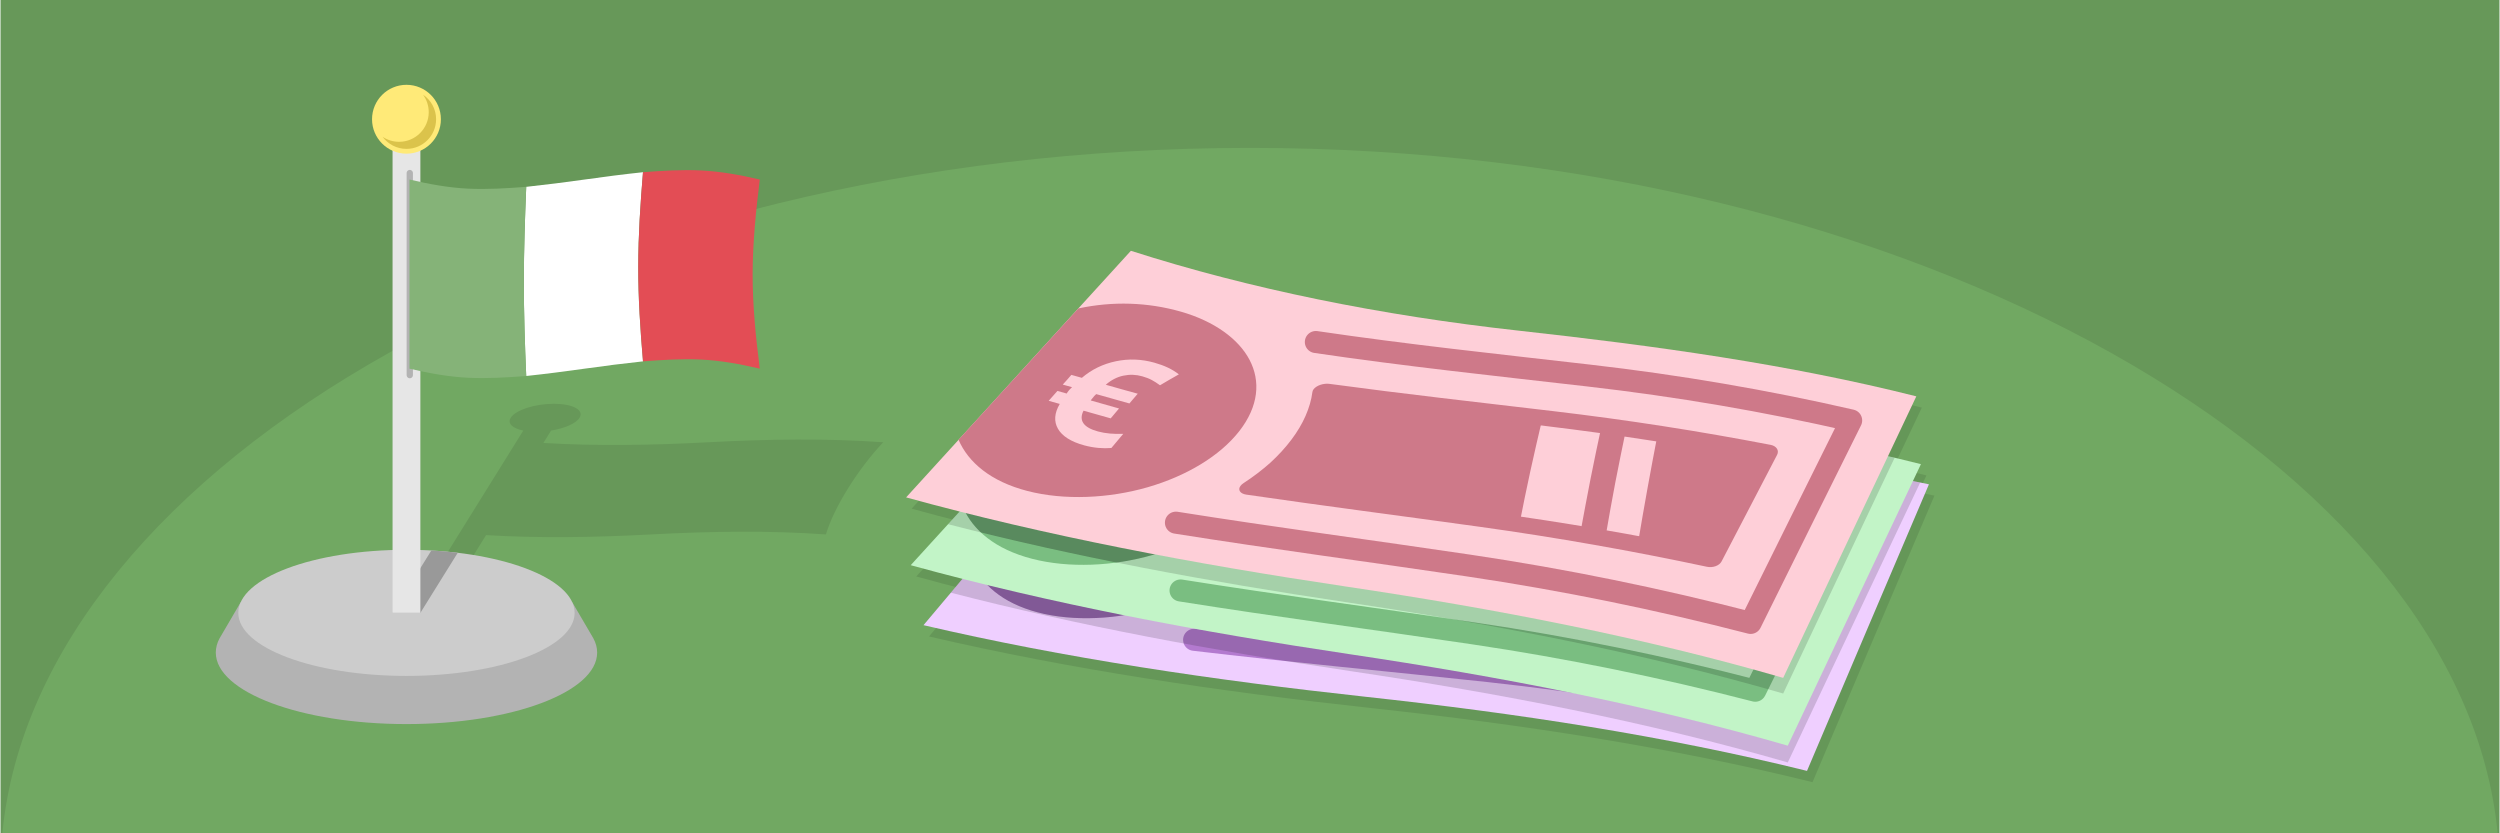 <?xml version="1.0" encoding="UTF-8"?>
<!DOCTYPE svg PUBLIC "-//W3C//DTD SVG 1.1//EN" "http://www.w3.org/Graphics/SVG/1.1/DTD/svg11.dtd">
<!-- Creator: CorelDRAW 2018 (64-Bit) -->
<svg xmlns="http://www.w3.org/2000/svg" xml:space="preserve" width="1500px" height="500px" version="1.1" style="shape-rendering:geometricPrecision; text-rendering:geometricPrecision; image-rendering:optimizeQuality; fill-rule:evenodd; clip-rule:evenodd"
viewBox="0 0 149676.2 49913"
 xmlns:xlink="http://www.w3.org/1999/xlink">
 <defs>
  <style type="text/css">
   <![CDATA[
    .str0 {stroke:#B3B3B3;stroke-width:377.3;stroke-linecap:round;stroke-linejoin:round;stroke-miterlimit:2.613}
    .str2 {stroke:#7ABE81;stroke-width:1320.4;stroke-linecap:round;stroke-linejoin:round;stroke-miterlimit:2.613}
    .str1 {stroke:#B37ACF;stroke-width:1320.4;stroke-linecap:round;stroke-linejoin:round;stroke-miterlimit:2.613}
    .str3 {stroke:#CE7989;stroke-width:1320.4;stroke-linecap:round;stroke-linejoin:round;stroke-miterlimit:2.613}
    .fil8 {fill:none}
    .fil18 {fill:none}
    .fil0 {fill:#679859}
    .fil1 {fill:#71A862}
    .fil20 {fill:#7ABE81}
    .fil11 {fill:#85B378}
    .fil4 {fill:#999999}
    .fil14 {fill:#B37ACF}
    .fil2 {fill:#B3B3B3}
    .fil19 {fill:#C2F4C7}
    .fil3 {fill:#CCCCCC}
    .fil25 {fill:#CE7989}
    .fil7 {fill:#DBC34B}
    .fil10 {fill:#E34D55}
    .fil5 {fill:#E6E6E6}
    .fil13 {fill:#EFCFFF}
    .fil22 {fill:#F2F2F2}
    .fil24 {fill:#FECFD8}
    .fil6 {fill:#FFEA78}
    .fil9 {fill:white}
    .fil23 {fill:#7ABE81;fill-rule:nonzero}
    .fil16 {fill:#B37ACF;fill-rule:nonzero}
    .fil27 {fill:#CE7989;fill-rule:nonzero}
    .fil21 {fill:#F2F2F2;fill-rule:nonzero}
    .fil26 {fill:#FECFD8;fill-rule:nonzero}
    .fil15 {fill:white;fill-rule:nonzero}
    .fil12 {fill:black;fill-opacity:0.102}
    .fil17 {fill:black;fill-opacity:0.149}
   ]]>
  </style>
 </defs>
 <g id="Layer_x0020_1">
  <g id="_1921657281136">
   <g>
    <rect class="fil0" width="149676.2" height="49913"/>
    <path class="fil1" d="M149566.5 49913l-149456.8 0c2101.6,-22013.5 34753.8,-41054.5 74728.4,-41054.5 39974.6,0 72626.7,19041 74728.4,41054.5z"/>
   </g>
   <g>
    <path class="fil0" d="M29081.8 32050.9c3161.6,192.5 6476.8,141 9870.6,-40.3 3612.7,-192.9 7138.8,-239.9 10484.3,0 477.2,-1605.3 1915.6,-3915.5 3433.8,-5521.1 -3346.2,-239 -6871.6,-193 -10484.3,0 -3393.9,181.2 -6709.6,233.6 -9870.8,40.4l460.8 -740.8c804.8,-130 1493.1,-424.4 1706,-766.6 287.7,-462.7 -402.2,-837.8 -1541,-837.8 -1138.8,0 -2295.3,375.1 -2583,837.8 -212.9,342.2 109.4,636.6 752.4,766.6l-6993.9 11245.6 1665.5 0 3099.6 -4983.8z"/>
    <path class="fil2" d="M24314.2 34803.6c3753.4,0 7083.6,679 9165.4,1727.3l767.1 -455 1190.9 2035.7c23.2,37.3 45.3,74.9 65.9,112.6l0.2 0.4 0 0c151.7,278.4 231.3,566.6 231.3,861.8 0,2365.3 -5113.3,4282.8 -11420.8,4282.8 -6307.6,0 -11420.9,-1917.5 -11420.9,-4282.8 0,-295.2 79.7,-583.4 231.4,-861.8l-0.1 0 0.2 -0.4c20.6,-37.7 42.7,-75.3 65.9,-112.6l1190.9 -2035.7 767.1 455c2081.8,-1048.3 5412.1,-1727.3 9165.5,-1727.3z"/>
    <ellipse class="fil3" cx="24314.2" cy="36707.1" rx="10072.6" ry="3777.2"/>
    <path class="fil4" d="M25804.9 32971.1l-2323.5 3736 1665.6 0 2237.8 -3598.2c-510.2,-61.2 -1037.9,-107.6 -1579.9,-137.8z"/>
    <rect class="fil5" x="23481.4" y="8115.2" width="1665.6" height="28591.9"/>
    <circle class="fil6" cx="24314.2" cy="7141.8" r="2062"/>
    <path class="fil7" d="M25303.4 5668c473.9,318.7 785.7,859.8 785.7,1473.8 0,980.3 -794.7,1775 -1774.9,1775 -587.2,0 -1107.8,-285.3 -1430.8,-724.7 282.6,190.1 622.9,301.1 989.1,301.1 980.2,0 1774.9,-794.7 1774.9,-1775 0,-393 -127.8,-756.1 -344,-1050.2z"/>
    <line class="fil8 str0" x1="24512.5" y1="10365.9" x2="24512.5" y2= "22467.7" />
    <g>
     <path class="fil9" d="M38481.1 10314.5c-155.2,1889 -283.3,3779.1 -285.3,5665.9 -2.1,1888 123.8,3776.9 285.3,5663.4 -1166.6,124.7 -2333.4,273.8 -3497.9,437.7 -1164.6,164 -2331.2,315.5 -3495.7,438.9 -81.8,-1886.6 -143.7,-3775.6 -142.7,-5663.4 1,-1886.6 65,-3776.9 142.7,-5665.9 1164.5,-124.7 2331.3,-273.8 3495.7,-437.7 1164.7,-164 2331.3,-315.5 3497.9,-438.9z"/>
     <path class="fil10" d="M38481.1 10314.5c-155.2,1889 -283.3,3779.1 -285.3,5665.9 -2.1,1888 123.8,3776.9 285.3,5663.4 1164.6,-87.2 2332.5,-163.9 3495.8,-107.2 1166.9,56.9 2333.3,271.8 3500,544.9 -241.3,-1886.6 -431.2,-3775.1 -428.1,-5662.2 3.1,-1888.5 195.2,-3776.9 428.1,-5665.9 -1166.7,-271.8 -2333.2,-485.5 -3500,-543.6 -1163.3,-58 -2331.2,17.4 -3495.8,104.7z"/>
     <path class="fil11" d="M24493.9 10753.4c0,1889 0,3778.1 0,5665.9 0,1886.6 0,3775.6 0,5662.2 1164.5,271.8 2328.9,485.6 3495.7,543.6 1163.3,57.9 2331.2,-16.2 3497.9,-104.7 -81.8,-1886.6 -143.7,-3775.6 -142.7,-5663.4 1,-1886.6 65,-3776.9 142.7,-5665.9 -1166.7,88.5 -2334.6,163.9 -3497.9,107.2 -1166.9,-56.9 -2331.2,-271.8 -3495.7,-544.9z"/>
    </g>
   </g>
   <g>
    <path class="fil12" d="M114874.9 29488c320.2,64.3 639.8,129.9 958.8,197.1 -1219.1,2861.6 -2440.8,5724.7 -3657.4,8584.8 -1215.7,2857.8 -2432.3,5720.5 -3645.5,8579.3 -8512.4,-2105.9 -17351.8,-3449.9 -26419.6,-4437.1 -9134.4,-994.4 -18076.5,-2324.6 -26498.6,-4290.7 776.9,-923.8 1554.6,-1848.4 2332.8,-2773.3 -1040.6,-264.3 -2073.8,-537.3 -3098.6,-819.6 975.2,-1070.8 1951.5,-2142.5 2928.4,-3214.6 -1076.4,-272.6 -2144.7,-554.5 -3204.2,-846.4 2238.7,-2458.2 4483.5,-4921.6 6728.4,-7382.4 2244.8,-2460.8 4489.6,-4924.2 6734.4,-7387.6 7145.9,2289.4 14992.7,3873.7 23228.7,4783.5 8228.4,909 16216,2018.3 23815.7,3934.2 -565.6,1194.4 -1131.5,2388.9 -1697.4,3583.4 660.6,153.5 1318.3,312.5 1973.2,477.6l-479.1 1011.8z"/>
    <g>
     <path class="fil13" d="M68151.3 22155.4c7230.7,2005.6 15133.9,3278.8 23399.5,3862.8 8257.8,583.3 16282.9,1376.4 23952.4,2990.9 -1219.2,2861.6 -2440.8,5724.7 -3657.5,8584.8 -1215.7,2857.8 -2432.3,5720.5 -3645.4,8579.3 -8512.4,-2105.9 -17351.9,-3449.9 -26419.6,-4437.1 -9134.5,-994.4 -18076.6,-2324.5 -26498.6,-4290.7 2139.9,-2544.7 4285.7,-5094.8 6431.7,-7642.3 2145.9,-2547.5 4291.7,-5097.6 6437.5,-7647.7z"/>
     <path class="fil8 str1" d="M79437.2 27177.7c5406.4,582.6 10911.9,948.6 16391.3,1359.5 5410.6,405.6 10694.9,1098 15831.9,2067.5 -923.8,2059 -1844.5,4118.9 -2771.5,6176.8 -926.9,2057.5 -1841.6,4120.1 -2765.5,6179 -5533.6,-1199.6 -11206.5,-2137.3 -17010,-2766 -5867.3,-635.6 -11769.9,-1178.5 -17622.7,-1874"/>
     <path class="fil14" d="M80060.8 30084.3c4485.8,429.5 9006.9,760.1 13499.3,1117.8 4467.6,355.8 8845.1,871.7 13140.3,1531.5 -520.4,1082.9 -1046.4,2163.8 -1561.1,3248.8 -513.8,1083 -1028.7,2165.5 -1543,3248.2 -4462.6,-760.6 -9012.9,-1377.3 -13636.5,-1829.2 -4665,-456 -9353.5,-866.9 -14023.5,-1358.3 1207.3,-861.8 2213.5,-1833.4 2931.7,-2888.3 718.3,-1054.9 1110.3,-2091.9 1192.8,-3070.5z"/>
     <path class="fil14" d="M71288 25679.5c2008.7,489 3516.9,1492.8 4225.4,2725.9 715.5,1245.2 656.7,2751.7 -448.2,4287.8 -1105,1536.1 -3060.1,2810.6 -5339.2,3569.7 -2299.1,765.8 -4962.2,997.4 -7197.9,512.2 -2235.6,-485.1 -3611,-1582.7 -4244.4,-2901.7 1145.4,-1356 2286.4,-2712.9 3430.1,-4070.3 1141,-1354.3 2284.6,-2714.3 3429.9,-4072.8 2038.2,-523.4 4135.6,-539.8 6144.3,-50.8z"/>
     <path class="fil15" d="M68711.3 29431.9c463.7,113.2 871.1,283.1 1231.4,514.5 -265.7,171.8 -525.4,343.4 -785,514.9 -298.1,-187.9 -588,-316.6 -850.6,-378.6 -183.5,-43.2 -354.5,-47.4 -514.6,5 -150.9,49.5 -289.1,146.2 -400.5,284.7 -131,162.9 -259.6,325.1 -386.5,486.3 452.5,110.1 892.9,220.7 1344.9,320.6 -150.2,182.6 -288.2,369.8 -438.4,552.3 -452,-97.3 -892.2,-205.3 -1344.7,-315.5 -92,121.4 -192.6,238.7 -288.5,359.6 -227.1,286.1 -575.5,455.4 -1040,499.3 856,206.9 1729.8,407.9 2621,587.7 -173.1,216.8 -340,435.8 -513,655.1 -1294.2,-263.7 -2565.8,-569.3 -3825,-867.7 167.3,-208.9 334.6,-420.3 508,-629.4 308.2,-14.7 544.3,-58.2 715.3,-133.2 162.4,-71.2 327.3,-193.2 457.9,-363.7 93.9,-122.5 190.2,-245.6 294.4,-367.5 -213.9,-50.4 -427.9,-100.8 -641.8,-151.2 156.2,-185.4 300.2,-370.3 450.4,-555.4 207.7,48.1 421.8,101.1 635.7,151.5 126.8,-163.8 260.2,-327.3 392.3,-491.7 271.8,-337.9 618.9,-569.2 1020.7,-682.8 418.7,-118.5 872.6,-112.9 1356.6,5.2z"/>
     <g>
      <path class="fil9" d="M93183.6 31176.1c1190.5,91.1 2375,185.2 3560.1,292 -187.5,1080 -371.7,2161.9 -543.7,3252.2 -171.8,1089.1 -325.3,2188.8 -487.5,3293.5 -1216.9,-146.5 -2439.2,-277.4 -3661.5,-408.3 169.2,-1081.9 341.7,-2159.4 532.5,-3228.8 190.9,-1070.5 394,-2135.2 600.1,-3200.6z"/>
      <path class="fil9" d="M98220.3 31599.2c638.4,64.3 1270.9,134.1 1903.3,201.2 -168.2,1104.9 -331.7,2209.4 -486.7,3314 -156.8,1117 -305.1,2239.2 -448.3,3366.2 -645.8,-99.9 -1303.4,-191.7 -1960.8,-275.8 150,-1109.3 293.7,-2217 462.4,-3318.1 168.2,-1098.5 349.1,-2197.5 530.1,-3287.5z"/>
     </g>
     <path class="fil16" d="M80352.5 29650.4c4479.7,427.1 8976,752.6 13468.5,1103.7 4448.9,347.7 8814.1,854.9 13090.7,1505.2 347.5,57.9 521.3,319.8 398.3,578.2 -514.1,1087.8 -1022.5,2173.3 -1536.5,3258.1 -514.4,1085.8 -1028.4,2170.6 -1536.6,3255.6 -122.9,260.9 -510.4,417 -870.2,351.8 -4475.2,-770.3 -9031.8,-1393.6 -13673.8,-1853.3 -4671.4,-462.6 -9372.2,-879 -14060.5,-1374.8 -371,-41.6 -531.4,-268.2 -365.2,-507.7 39.9,-63 104.2,-119.3 168.9,-168 577.3,-409.4 1099.1,-842.1 1565.8,-1293.2 454.4,-453.2 859.5,-927.4 1203.2,-1424.8 343.7,-494.9 603.1,-981.3 790.2,-1457.2 192.5,-491.4 312.8,-972.4 354.4,-1450.2 21,-236.3 357.1,-464.7 748.6,-518.5 90.4,-11.3 181.2,-12.3 254.2,-4.9zm25496.3 3447c-4057,-610.2 -8203.6,-1091.8 -12415.7,-1432 -4238.1,-342.3 -8515.7,-656.8 -12752.1,-1055.2 -65.8,325.2 -168,651.8 -293.9,989.5 -202.8,538 -490.1,1084.4 -862.3,1623.9 -372,547.1 -811.2,1079.1 -1324.2,1583.2 -320.7,312.2 -653.8,619.8 -1017.8,908 4389.9,451.2 8803.9,829 13177.7,1250.9 4343.1,419 8619.4,983 12819,1677.2 441.8,-926.2 892.2,-1846.5 1337.7,-2771.6 444.3,-922.5 889.8,-1847.6 1331.6,-2773.9z"/>
    </g>
    <g>
     <path class="fil17" d="M114978.9 28900.3c-1316.3,2779.9 -2635.1,5561.2 -3948.9,8339.7 -1327.6,2807.5 -2656.2,5619.9 -3981.3,8428.6 -8422.7,-2440.3 -17202.1,-4132.3 -26223.9,-5476.7 -8220.5,-1225 -16272.9,-2718.3 -23906.2,-4692.2 1596.7,-1898.1 3195.9,-3798 4795.2,-5696.6 2145.9,-2547.5 4291.7,-5097.6 6437.5,-7647.7 7230.7,2005.6 15133.9,3278.8 23399.5,3862.7 8069.9,570.2 15917.5,1340.7 23428.1,2882.2z"/>
     <path class="fil18" d="M79437.2 27177.7c5406.4,582.6 10911.9,948.6 16391.3,1359.5 5410.6,405.6 10694.9,1098 15831.9,2067.5 -923.8,2058.9 -1844.5,4118.8 -2771.5,6176.8 -926.9,2057.5 -1841.6,4120.1 -2765.5,6179 -5533.6,-1199.6 -11206.5,-2137.3 -17010,-2766 -5867.3,-635.6 -11769.9,-1178.5 -17622.7,-1874"/>
     <path class="fil17" d="M80060.7 30084.3c4486,429.5 9007,760.1 13499.4,1117.9 4467.6,355.7 8845.1,871.6 13140.3,1531.4 -520.4,1082.9 -1046.4,2163.8 -1561.1,3248.8 -513.8,1083 -1028.7,2165.5 -1543,3248.2 -4462.6,-760.6 -9012.8,-1377.3 -13636.5,-1829.2 -4665.1,-456 -9353.5,-866.9 -14023.6,-1358.3 1207.4,-861.8 2213.6,-1833.4 2931.9,-2888.3 718.2,-1055 1110.2,-2091.9 1192.6,-3070.5z"/>
     <path class="fil17" d="M71288 25679.5c2008.7,489 3516.9,1492.8 4225.4,2725.9 715.5,1245.2 656.7,2751.7 -448.2,4287.8 -1105,1536.1 -3060.1,2810.6 -5339.2,3569.7 -2299.1,765.8 -4962.2,997.4 -7197.9,512.3 -2235.6,-485.2 -3611,-1582.8 -4244.4,-2901.8 1145.4,-1356 2286.4,-2712.9 3430.1,-4070.3 1141,-1354.3 2284.6,-2714.3 3429.9,-4072.8 2038.2,-523.4 4135.6,-539.8 6144.3,-50.8z"/>
     <path class="fil17" d="M68711.3 29431.9c463.7,113.2 871.1,283 1231.4,514.6 -265.7,171.7 -525.4,343.3 -785,514.8 -298.1,-187.9 -588,-316.6 -850.6,-378.5 -183.5,-43.4 -354.5,-47.5 -514.6,4.9 -150.9,49.5 -289.1,146.2 -400.4,284.7 -131.1,162.9 -259.7,325.1 -386.6,486.3 452.5,110.1 892.9,220.7 1344.9,320.6 -150.3,182.6 -288.2,369.8 -438.4,552.4 -451.9,-97.4 -892.2,-205.4 -1344.7,-315.6 -92,121.5 -192.5,238.7 -288.5,359.6 -227.1,286.1 -575.5,455.4 -1040,499.3 856,206.9 1729.8,407.9 2621.1,587.7 -173.2,216.8 -340.1,435.8 -513.1,655.1 -1294.2,-263.7 -2565.8,-569.3 -3825,-867.7 167.3,-208.9 334.6,-420.3 508,-629.4 308.2,-14.7 544.3,-58.2 715.3,-133.2 162.4,-71.2 327.3,-193.2 458,-363.7 93.8,-122.5 190.1,-245.6 294.3,-367.5 -213.9,-50.4 -427.9,-100.8 -641.8,-151.2 156.2,-185.4 300.2,-370.3 450.4,-555.4 207.7,48.1 421.8,101.1 635.7,151.5 126.8,-163.8 260.2,-327.2 392.3,-491.7 271.9,-337.9 618.9,-569.2 1020.7,-682.8 418.7,-118.5 872.6,-112.9 1356.6,5.2z"/>
     <path class="fil17" d="M93183.6 31176.1c1190.5,91.1 2375,185.2 3560.1,292 -187.5,1080 -371.7,2161.9 -543.7,3252.2 -171.8,1089.1 -325.3,2188.8 -487.5,3293.5 -1216.9,-146.5 -2439.2,-277.4 -3661.5,-408.3 169.2,-1081.9 341.7,-2159.4 532.5,-3228.8 190.9,-1070.5 394,-2135.2 600.1,-3200.6z"/>
     <path class="fil17" d="M98220.3 31599.2c638.4,64.3 1270.9,134 1903.4,201.2 -168.3,1104.9 -331.8,2209.4 -486.8,3314 -156.8,1117 -305.1,2239.2 -448.3,3366.2 -645.9,-99.9 -1303.4,-191.7 -1960.8,-275.8 150,-1109.3 293.7,-2217 462.3,-3318.1 168.3,-1098.5 349.2,-2197.5 530.2,-3287.5z"/>
     <path class="fil17" d="M80352.5 29650.4c4479.7,427.1 8976,752.6 13468.5,1103.7 4448.9,347.7 8814.1,854.9 13090.7,1505.2 347.5,57.9 521.3,319.8 398.3,578.2 -514.1,1087.8 -1022.5,2173.3 -1536.5,3258.1 -514.4,1085.8 -1028.4,2170.6 -1536.6,3255.6 -122.9,260.9 -510.4,416.9 -870.2,351.8 -4475.2,-770.4 -9031.8,-1393.6 -13673.8,-1853.3 -4671.4,-462.6 -9372.1,-879 -14060.5,-1374.7 -371.1,-41.7 -531.4,-268.3 -365.2,-507.9 39.9,-62.9 104.2,-119.2 168.9,-167.9 577.3,-409.4 1099.1,-842.1 1565.7,-1293.2 454.4,-453.2 859.6,-927.5 1203.3,-1424.8 343.7,-494.9 603.1,-981.4 790.2,-1457.2 192.5,-491.4 312.8,-972.4 354.4,-1450.2 20.9,-236.3 357.1,-464.7 748.6,-518.5 90.4,-11.2 181.2,-12.3 254.2,-4.9zm25496.3 3447c-4057,-610.2 -8203.6,-1091.8 -12415.7,-1432 -4238.1,-342.3 -8515.7,-656.8 -12752.1,-1055.2 -65.9,325.2 -168,651.8 -293.9,989.6 -202.8,537.8 -490.1,1084.3 -862.3,1623.7 -372.1,547.2 -811.2,1079.2 -1324.2,1583.3 -320.7,312.2 -653.7,619.8 -1017.8,908 4389.9,451.2 8803.9,829 13177.7,1250.9 4343.1,419 8619.4,983 12819,1677.2 441.8,-926.2 892.2,-1846.5 1337.7,-2771.6 444.3,-922.5 889.8,-1847.6 1331.6,-2773.9z"/>
    </g>
    <g>
     <path class="fil19" d="M67979.1 19082.5c7145.9,2289.4 14992.7,3873.7 23228.7,4783.5 8228.4,909 16216,2018.2 23815.7,3934.2 -1331.2,2811.3 -2664.8,5623.9 -3993.5,8433.8 -1327.6,2807.5 -2656.2,5620 -3981.3,8428.7 -8422.7,-2440.4 -17202.1,-4132.3 -26223.9,-5476.8 -9088,-1354.2 -17970.7,-3036.3 -26308.5,-5333.4 2238.7,-2458.3 4483.5,-4921.7 6728.4,-7382.5 2244.8,-2460.8 4489.6,-4924.2 6734.4,-7387.5z"/>
     <path class="fil8 str2" d="M79058 24546.4c5379.1,795.6 10865.9,1378.7 16324.8,2005.5 5390.4,618.9 10643.2,1519.5 15738,2691 -1004.5,2020.8 -2005.8,4042.8 -3013.3,6062.5 -1007.4,2019.4 -2002.8,4044.3 -3007.2,6065.1 -5481.9,-1417.2 -11113.5,-2578.1 -16887.6,-3435.4 -5837.6,-866.8 -11714.2,-1642.3 -17535,-2568.3"/>
     <path class="fil20" d="M79566.3 27475.3c4465.4,606.3 8969.8,1115.2 13444.7,1650 4450.1,531.8 8803.7,1220.1 13069.5,2049 -562.7,1061.5 -1131,2120.8 -1688.1,3184.7 -556.1,1061.8 -1113.4,2123.1 -1670,3184.7 -4429.2,-936.2 -8951.5,-1732 -13553.7,-2366.2 -4643.4,-639.8 -9312,-1235.5 -13959,-1910.8 1240.4,-813.4 2284.2,-1744.6 3043.6,-2770.3 759.3,-1025.8 1191.9,-2046.5 1313,-3021.1z"/>
     <path class="fil20" d="M70974.2 22727.7c1987.8,567.9 3455.2,1630.5 4114.5,2890.5 665.8,1272.5 547.6,2775.5 -617.2,4266.8 -1164.7,1491.3 -3168.6,2687.6 -5475.9,3356.1 -2327.5,674.4 -4997.7,800.7 -7212.4,227.7 -2214.7,-573 -3545.8,-1724.1 -4126.6,-3067.1 1198,-1309.7 2391.7,-2620.5 3588.1,-3931.7 1193.6,-1308.1 2390,-2621.9 3588.1,-3934.2 2057.2,-442.5 4153.6,-376 6141.4,191.9z"/>
     <path class="fil21" d="M68251.4 26375.4c458.8,131.4 859.2,317.2 1210.1,562.7 -272.2,161.2 -538.5,322.4 -804.7,483.5 -290.4,-199.5 -575,-339.6 -835,-411.8 -181.7,-50.5 -352.4,-61.4 -514.3,-15.4 -152.8,43.5 -294.7,134.6 -411.5,268.6 -137.3,157.6 -272.2,314.7 -405.4,470.7 447.8,127.9 883.5,255.8 1331.2,373.5 -157.3,176.4 -302.6,358.1 -459.8,534.6 -447.8,-115.1 -883.5,-240.4 -1331.2,-368.4 -96.8,117.7 -201.9,230.9 -302.6,347.9 -238.2,277 -592.9,432.4 -1058.8,457.9 847.1,240.5 1712.3,475.8 2595.7,690.7 -181.5,209.7 -356.9,422.1 -538.5,634.4 -1282.7,-314.7 -2541.3,-670.3 -3787.7,-1018.1 175.4,-202.1 350.9,-406.7 532.4,-608.8 308.6,-2.6 546.3,-36.7 720.1,-104.9 165.1,-64.8 334.6,-180.1 471.9,-345.4 98.6,-118.6 199.7,-237.8 308.6,-355.5 -211.8,-58.8 -423.5,-117.7 -635.3,-176.5 163.3,-179 314.6,-358.1 471.9,-537.2 205.8,56.3 417.5,117.7 629.3,176.5 133.1,-158.6 272.9,-316.7 411.4,-475.8 285,-326.9 640.9,-544.3 1046.8,-642 423.1,-101.8 876.4,-78.3 1355.4,58.8z"/>
     <g>
      <path class="fil22" d="M92635.8 29084.3c1186,138.1 2365.8,278.8 3545.7,432.4 -229.9,1071.7 -456.7,2145.6 -671.6,3228.1 -214.7,1081.5 -411.5,2174.4 -617.2,3271.8 -1210.1,-194.5 -2426.3,-373.5 -3642.5,-552.5 211.8,-1074.4 426.7,-2144.3 659.5,-3205.3 233.1,-1062.1 478,-2118 726.1,-3174.5z"/>
      <path class="fil22" d="M97651.9 29705.9c635.3,89.6 1264.5,184.2 1893.8,276.3 -211.7,1097.4 -418.6,2194.6 -617.2,3292.2 -200.7,1109.9 -393.2,2225.5 -580.8,3345.9 -641.4,-125.4 -1294.9,-243.1 -1948.3,-353.1 193.6,-1102.5 380.9,-2203.7 592.9,-3297.2 211.5,-1091 435.7,-2182.1 659.6,-3264.1z"/>
     </g>
     <path class="fil23" d="M79874.8 27053.3c4459.4,603.7 8939.4,1106.3 13414.5,1634.5 4431.7,523.1 8773.5,1202.3 13021.1,2020.9 344.9,71.6 508.3,340.2 375.2,593.4 -556.7,1066.7 -1107.6,2131.3 -1663.9,3195 -557,1064.6 -1113.4,2128.3 -1664,3192.4 -133.1,255.8 -526.4,396.5 -883.4,317.2 -4441.2,-946.4 -8969.7,-1749.2 -13590,-2391.7 -4649.5,-646.7 -9330.1,-1248.4 -13995.3,-1928.8 -369.1,-56.2 -520.3,-289 -344.8,-521.9 42.3,-61.3 108.9,-115 175.4,-161.1 593,-386.3 1131.5,-798.1 1615.6,-1230.4 471.9,-434.9 895.5,-892.7 1258.5,-1376.2 363,-480.9 641.4,-956.7 847.1,-1424.8 211.8,-483.5 350.9,-959.3 411.5,-1435.1 30.2,-235.3 375.1,-450.2 768.4,-488.5 90.8,-7.7 181.5,-5.2 254.1,5.1zm25340.5 4450.9c-4029.8,-769.9 -8154.2,-1414.9 -12349.6,-1921.1 -4221.2,-509.3 -8483.1,-992.4 -12700.4,-1557.8 -78.7,322.3 -193.6,644.7 -332.8,977.2 -223.9,529.5 -532.5,1064.1 -925.8,1588.5 -393.3,532.1 -853.1,1046.3 -1385.6,1529.7 -332.8,299.3 -677.7,593.5 -1052.8,867.2 4368.6,624.1 8764.3,1175.9 13117.9,1770.1 4323.2,590.1 8573.9,1322.5 12742.9,2182 478,-908.1 964.4,-1809.8 1446.1,-2716.6 480.3,-904.3 962,-1811.1 1440.1,-2719.2z"/>
    </g>
    <g>
     <g>
      <path class="fil17" d="M113449.9 27416.3c-899.4,1898.3 -1798.7,3796.7 -2695.7,5693.9 -1327.6,2807.5 -2656.3,5619.9 -3981.4,8428.6 -8422.6,-2440.3 -17202.1,-4132.3 -26223.8,-5476.7 -8181.4,-1219.1 -16196.1,-2704.1 -23797,-4664.1 1496.4,-1642.2 2994.5,-3285.7 4492.7,-4928 2244.8,-2460.8 4489.6,-4924.2 6734.4,-7387.5 7145.9,2289.4 14992.7,3873.7 23228.7,4783.5 7662.5,846.4 15116,1866.8 22242.1,3550.3z"/>
      <path class="fil18" d="M79058 24546.4c5379.1,795.6 10865.9,1378.7 16324.8,2005.5 5390.4,618.9 10643.2,1519.5 15738,2691 -1004.5,2020.8 -2005.8,4042.8 -3013.3,6062.5 -962.8,1930.1 -1914.7,3865.1 -2874,5796.8"/>
      <path class="fil17" d="M79566.3 27475.3c4465.4,606.3 8969.8,1115.2 13444.7,1650 4450.1,531.8 8803.7,1220.1 13069.5,2049 -562.7,1061.5 -1131,2120.8 -1688.1,3184.7 -556.1,1061.8 -1113.4,2123.1 -1670,3184.7 -4429.2,-936.2 -8951.5,-1732 -13553.7,-2366.2 -4643.4,-639.8 -9312,-1235.5 -13959,-1910.8 1240.4,-813.4 2284.2,-1744.6 3043.6,-2770.3 759.3,-1025.8 1191.9,-2046.5 1313,-3021.1z"/>
      <path class="fil17" d="M66841.2 33694.4c-2748.2,-551.4 -5459.3,-1149.2 -8123.1,-1802 -478.7,-450.1 -829.8,-955.1 -1061.5,-1490.7 1198,-1309.7 2391.7,-2620.5 3588.1,-3931.7 1193.6,-1308.1 2390,-2621.9 3588.1,-3934.2 2057.2,-442.5 4153.6,-376 6141.4,191.9 1987.8,567.9 3455.2,1630.5 4114.5,2890.5 665.8,1272.5 547.6,2775.5 -617.2,4266.8 -1164.7,1491.3 -3168.6,2687.6 -5475.9,3356.1 -694.7,201.3 -1419.8,353.7 -2154.4,453.3z"/>
      <path class="fil17" d="M68251.4 26375.4c458.8,131.4 859.2,317.2 1210.1,562.7 -272.2,161.2 -538.5,322.4 -804.7,483.5 -290.4,-199.5 -575,-339.6 -835,-411.8 -181.7,-50.5 -352.4,-61.4 -514.3,-15.4 -152.8,43.5 -294.7,134.6 -411.5,268.6 -137.3,157.6 -272.2,314.7 -405.4,470.7 447.8,127.9 883.5,255.8 1331.2,373.5 -157.3,176.4 -302.6,358.1 -459.8,534.6 -447.8,-115.1 -883.5,-240.4 -1331.2,-368.4 -96.8,117.7 -201.9,230.9 -302.6,347.9 -238.2,277 -592.9,432.4 -1058.8,457.9 847.1,240.5 1712.3,475.8 2595.7,690.7 -181.5,209.7 -356.9,422.1 -538.5,634.4 -1282.7,-314.7 -2541.3,-670.3 -3787.7,-1018.1 175.4,-202.1 350.9,-406.7 532.4,-608.8 308.6,-2.6 546.3,-36.7 720.1,-104.9 165.1,-64.8 334.6,-180.1 471.9,-345.4 98.6,-118.6 199.7,-237.8 308.6,-355.5 -211.8,-58.8 -423.5,-117.7 -635.3,-176.5 163.3,-179 314.6,-358.1 471.9,-537.2 205.8,56.3 417.5,117.7 629.3,176.5 133.1,-158.6 272.9,-316.7 411.4,-475.8 285,-326.9 640.9,-544.3 1046.8,-642 423.1,-101.8 876.4,-78.3 1355.4,58.8z"/>
      <path class="fil17" d="M92635.8 29084.3c1186,138.1 2365.8,278.8 3545.7,432.4 -229.9,1071.7 -456.7,2145.6 -671.6,3228.1 -214.7,1081.5 -411.5,2174.4 -617.2,3271.8 -1210.1,-194.5 -2426.3,-373.5 -3642.5,-552.5 211.8,-1074.4 426.7,-2144.3 659.5,-3205.3 233.1,-1062.1 478,-2118 726.1,-3174.5z"/>
      <path class="fil17" d="M97651.9 29705.9c635.3,89.6 1264.5,184.2 1893.8,276.3 -211.7,1097.4 -418.6,2194.6 -617.2,3292.2 -200.7,1109.9 -393.2,2225.5 -580.8,3345.9 -641.4,-125.4 -1294.9,-243.1 -1948.3,-353.1 193.6,-1102.5 380.9,-2203.7 592.9,-3297.2 211.5,-1091 435.7,-2182.1 659.6,-3264.1z"/>
      <path class="fil17" d="M79874.8 27053.3c4459.4,603.7 8939.4,1106.3 13414.5,1634.5 4431.7,523.1 8773.5,1202.3 13021.1,2020.9 344.9,71.6 508.3,340.2 375.2,593.4 -556.7,1066.7 -1107.6,2131.3 -1663.9,3195 -557,1064.6 -1113.4,2128.3 -1664,3192.4 -133.1,255.8 -526.4,396.5 -883.4,317.2 -4441.2,-946.4 -8969.7,-1749.2 -13590,-2391.7 -4649.5,-646.7 -9330.1,-1248.4 -13995.3,-1928.8 -369.1,-56.2 -520.3,-289 -344.8,-521.9 42.3,-61.3 108.9,-115 175.4,-161.1 593,-386.3 1131.5,-798.1 1615.6,-1230.4 471.9,-434.9 895.5,-892.7 1258.5,-1376.2 363,-480.9 641.4,-956.7 847.1,-1424.8 211.8,-483.5 350.9,-959.3 411.5,-1435.1 30.2,-235.3 375.1,-450.2 768.4,-488.5 90.8,-7.7 181.5,-5.2 254.1,5.1zm25340.5 4450.9c-4029.8,-769.9 -8154.2,-1414.9 -12349.6,-1921.1 -4221.2,-509.3 -8483.1,-992.4 -12700.4,-1557.8 -78.7,322.3 -193.6,644.7 -332.8,977.2 -223.9,529.5 -532.5,1064.1 -925.8,1588.5 -393.3,532.1 -853.1,1046.3 -1385.6,1529.7 -332.8,299.3 -677.7,593.5 -1052.8,867.2 4368.6,624.1 8764.3,1175.9 13117.9,1770.1 4323.2,590.1 8573.9,1322.5 12742.9,2182 478,-908.1 964.4,-1809.8 1446.1,-2716.6 480.3,-904.3 962,-1811.1 1440.1,-2719.2z"/>
     </g>
     <g>
      <path class="fil24" d="M67703.3 15021.5c7145.9,2289.5 14992.6,3873.7 23228.7,4783.5 8228.4,909 16215.9,2018.3 23815.7,3934.3 -1331.2,2811.2 -2664.9,5623.9 -3993.5,8433.7 -1327.6,2807.6 -2656.3,5620 -3981.4,8428.7 -8422.6,-2440.4 -17202.1,-4132.3 -26223.8,-5476.7 -9088.1,-1354.3 -17970.7,-3036.4 -26308.6,-5333.5 2238.8,-2458.2 4483.6,-4921.6 6728.4,-7382.4 2244.8,-2460.8 4489.6,-4924.2 6734.5,-7387.6z"/>
      <path class="fil8 str3" d="M78782.1 20485.5c5379.2,795.5 10865.9,1378.6 16324.9,2005.4 5390.3,619 10643.2,1519.5 15737.9,2691.1 -1004.4,2020.8 -2005.8,4042.7 -3013.3,6062.5 -1007.3,2019.4 -2002.7,4044.2 -3007.2,6065 -5481.9,-1417.1 -11113.4,-2578 -16887.5,-3435.4 -5837.7,-866.8 -11714.2,-1642.2 -17535,-2568.2"/>
      <path class="fil25" d="M79290.4 23414.4c4465.4,606.3 8969.9,1115.1 13444.7,1649.9 4450.1,531.9 8803.8,1220.2 13069.6,2049 -562.7,1061.5 -1131,2120.9 -1688.2,3184.7 -556.1,1061.9 -1113.3,2123.2 -1670,3184.7 -4429.1,-936.1 -8951.4,-1732 -13553.6,-2366.1 -4643.5,-639.8 -9312,-1235.5 -13959,-1910.9 1240.4,-813.4 2284.1,-1744.5 3043.5,-2770.3 759.3,-1025.8 1192,-2046.4 1313,-3021z"/>
      <path class="fil25" d="M70698.4 18666.7c1987.8,567.9 3455.2,1630.5 4114.5,2890.6 665.8,1272.5 547.6,2775.5 -617.2,4266.8 -1164.8,1491.3 -3168.6,2687.5 -5475.9,3356.1 -2327.6,674.4 -4997.8,800.6 -7212.5,227.6 -2214.7,-573 -3545.7,-1724.1 -4126.6,-3067 1198.1,-1309.7 2391.8,-2620.5 3588.1,-3931.7 1193.6,-1308.2 2390,-2621.9 3588.1,-3934.3 2057.2,-442.5 4153.7,-376 6141.5,191.9z"/>
      <path class="fil26" d="M68400.4 22543.4c-384.5,-110.6 -761.5,-124.4 -1153.4,-41.5 -377,79.7 -728.1,262.9 -1047.1,543 629.9,176.3 1267.9,363.1 1914.2,536 -163.7,197.2 -327.2,390.8 -499,584.5 -670.8,-183.3 -1333.4,-373.5 -1987.9,-560.3 -40.9,41.5 -81.8,72.6 -114.5,110.7 -40.9,55.3 -81.8,107.2 -130.8,159.1 -32.8,31.1 -57.3,76.1 -81.9,110.6 564.5,159.1 1128.9,321.7 1693.4,480.7 -163.6,197.2 -335.4,394.3 -499,591.4 -548.1,-155.6 -1088,-307.8 -1627.9,-460 -294.5,584.5 -10,1006.2 867.1,1245.1 456.3,124.2 965.3,162.5 1513.4,141.8 -245.4,283.6 -474.5,567.1 -711.7,847.2 -490.8,41.5 -1041.7,0 -1619.7,-155.6 -796.3,-214.4 -1331.1,-558.1 -1578.8,-992.5 -251.3,-440.6 -220.9,-933.8 106.3,-1490.6 -229.1,-65.7 -441.7,-124.5 -662.6,-186.7 171.8,-193.7 343.6,-390.8 523.5,-591.4 180,51.9 368.2,103.8 556.3,155.7 24.6,-51.9 75.5,-122.6 147.3,-207.6 51.3,-60.7 114.5,-114.1 171.7,-172.9 -179.9,-48.4 -368.1,-103.7 -556.2,-155.6 179.9,-190.2 343.6,-383.9 515.3,-581 204.5,55.3 425.4,121 629.9,176.4 580.8,-498 1260.7,-829.4 2036.9,-992.6 769.8,-161.8 1536.7,-130.4 2298.7,83.1 595.9,166.9 1088,394.2 1472.4,702 -384.4,214.4 -760.7,435.7 -1128.8,653.6 -163.6,-121.1 -326.5,-226.2 -490.8,-314.7 -162.9,-87.8 -351.9,-159.1 -556.3,-217.9z"/>
      <g>
       <path class="fil24" d="M92359.9 25023.4c1186,138.1 2365.9,278.8 3545.8,432.3 -230,1071.8 -456.8,2145.6 -671.6,3228.2 -214.7,1081.5 -411.5,2174.3 -617.2,3271.7 -1210.2,-194.4 -2426.3,-373.5 -3642.5,-552.5 211.7,-1074.4 426.7,-2144.3 659.5,-3205.2 233,-1062.2 478,-2118 726,-3174.5z"/>
       <path class="fil24" d="M97376 25645c635.3,89.5 1264.6,184.2 1893.9,276.2 -211.8,1097.5 -418.7,2194.6 -617.2,3292.2 -200.8,1110 -393.3,2225.5 -580.9,3345.9 -641.3,-125.3 -1294.8,-243 -1948.3,-353 193.6,-1102.5 381,-2203.7 593,-3297.3 211.5,-1090.9 435.6,-2182 659.5,-3264z"/>
      </g>
      <path class="fil27" d="M79599 22992.3c4459.4,603.7 8939.4,1106.4 13414.4,1634.6 4431.7,523.1 8773.6,1202.3 13021.2,2020.9 344.9,71.6 508.2,340.2 375.1,593.4 -556.6,1066.7 -1107.5,2131.3 -1663.9,3195 -556.9,1064.6 -1113.3,2128.2 -1664,3192.4 -133.1,255.8 -526.4,396.5 -883.4,317.2 -4441.2,-946.5 -8969.6,-1749.2 -13589.9,-2391.8 -4649.5,-646.7 -9330.2,-1248.3 -13995.3,-1928.8 -369.1,-56.2 -520.3,-289 -344.9,-521.8 42.4,-61.4 108.9,-115.1 175.5,-161.1 592.9,-386.3 1131.4,-798.1 1615.5,-1230.5 471.9,-434.8 895.5,-892.7 1258.6,-1376.1 363,-481 641.3,-956.8 847.1,-1424.9 211.8,-483.4 350.9,-959.2 411.4,-1435 30.3,-235.3 375.2,-450.2 768.5,-488.6 90.7,-7.7 181.5,-5.1 254.1,5.1zm25340.4 4451c-4029.8,-770 -8154.2,-1414.9 -12349.5,-1921.1 -4221.3,-509.3 -8483.1,-992.5 -12700.5,-1557.8 -78.6,322.3 -193.6,644.6 -332.8,977.1 -223.8,529.5 -532.4,1064.2 -925.7,1588.6 -393.3,532 -853.2,1046.2 -1385.7,1529.6 -332.7,299.3 -677.6,593.5 -1052.8,867.2 4368.7,624.2 8764.4,1175.9 13118,1770.2 4323.2,590.1 8573.9,1322.5 12742.8,2182 478.1,-908.1 964.4,-1809.9 1446.1,-2716.6 480.4,-904.3 962.1,-1811.1 1440.1,-2719.2z"/>
     </g>
    </g>
   </g>
  </g>
 </g>
</svg>
